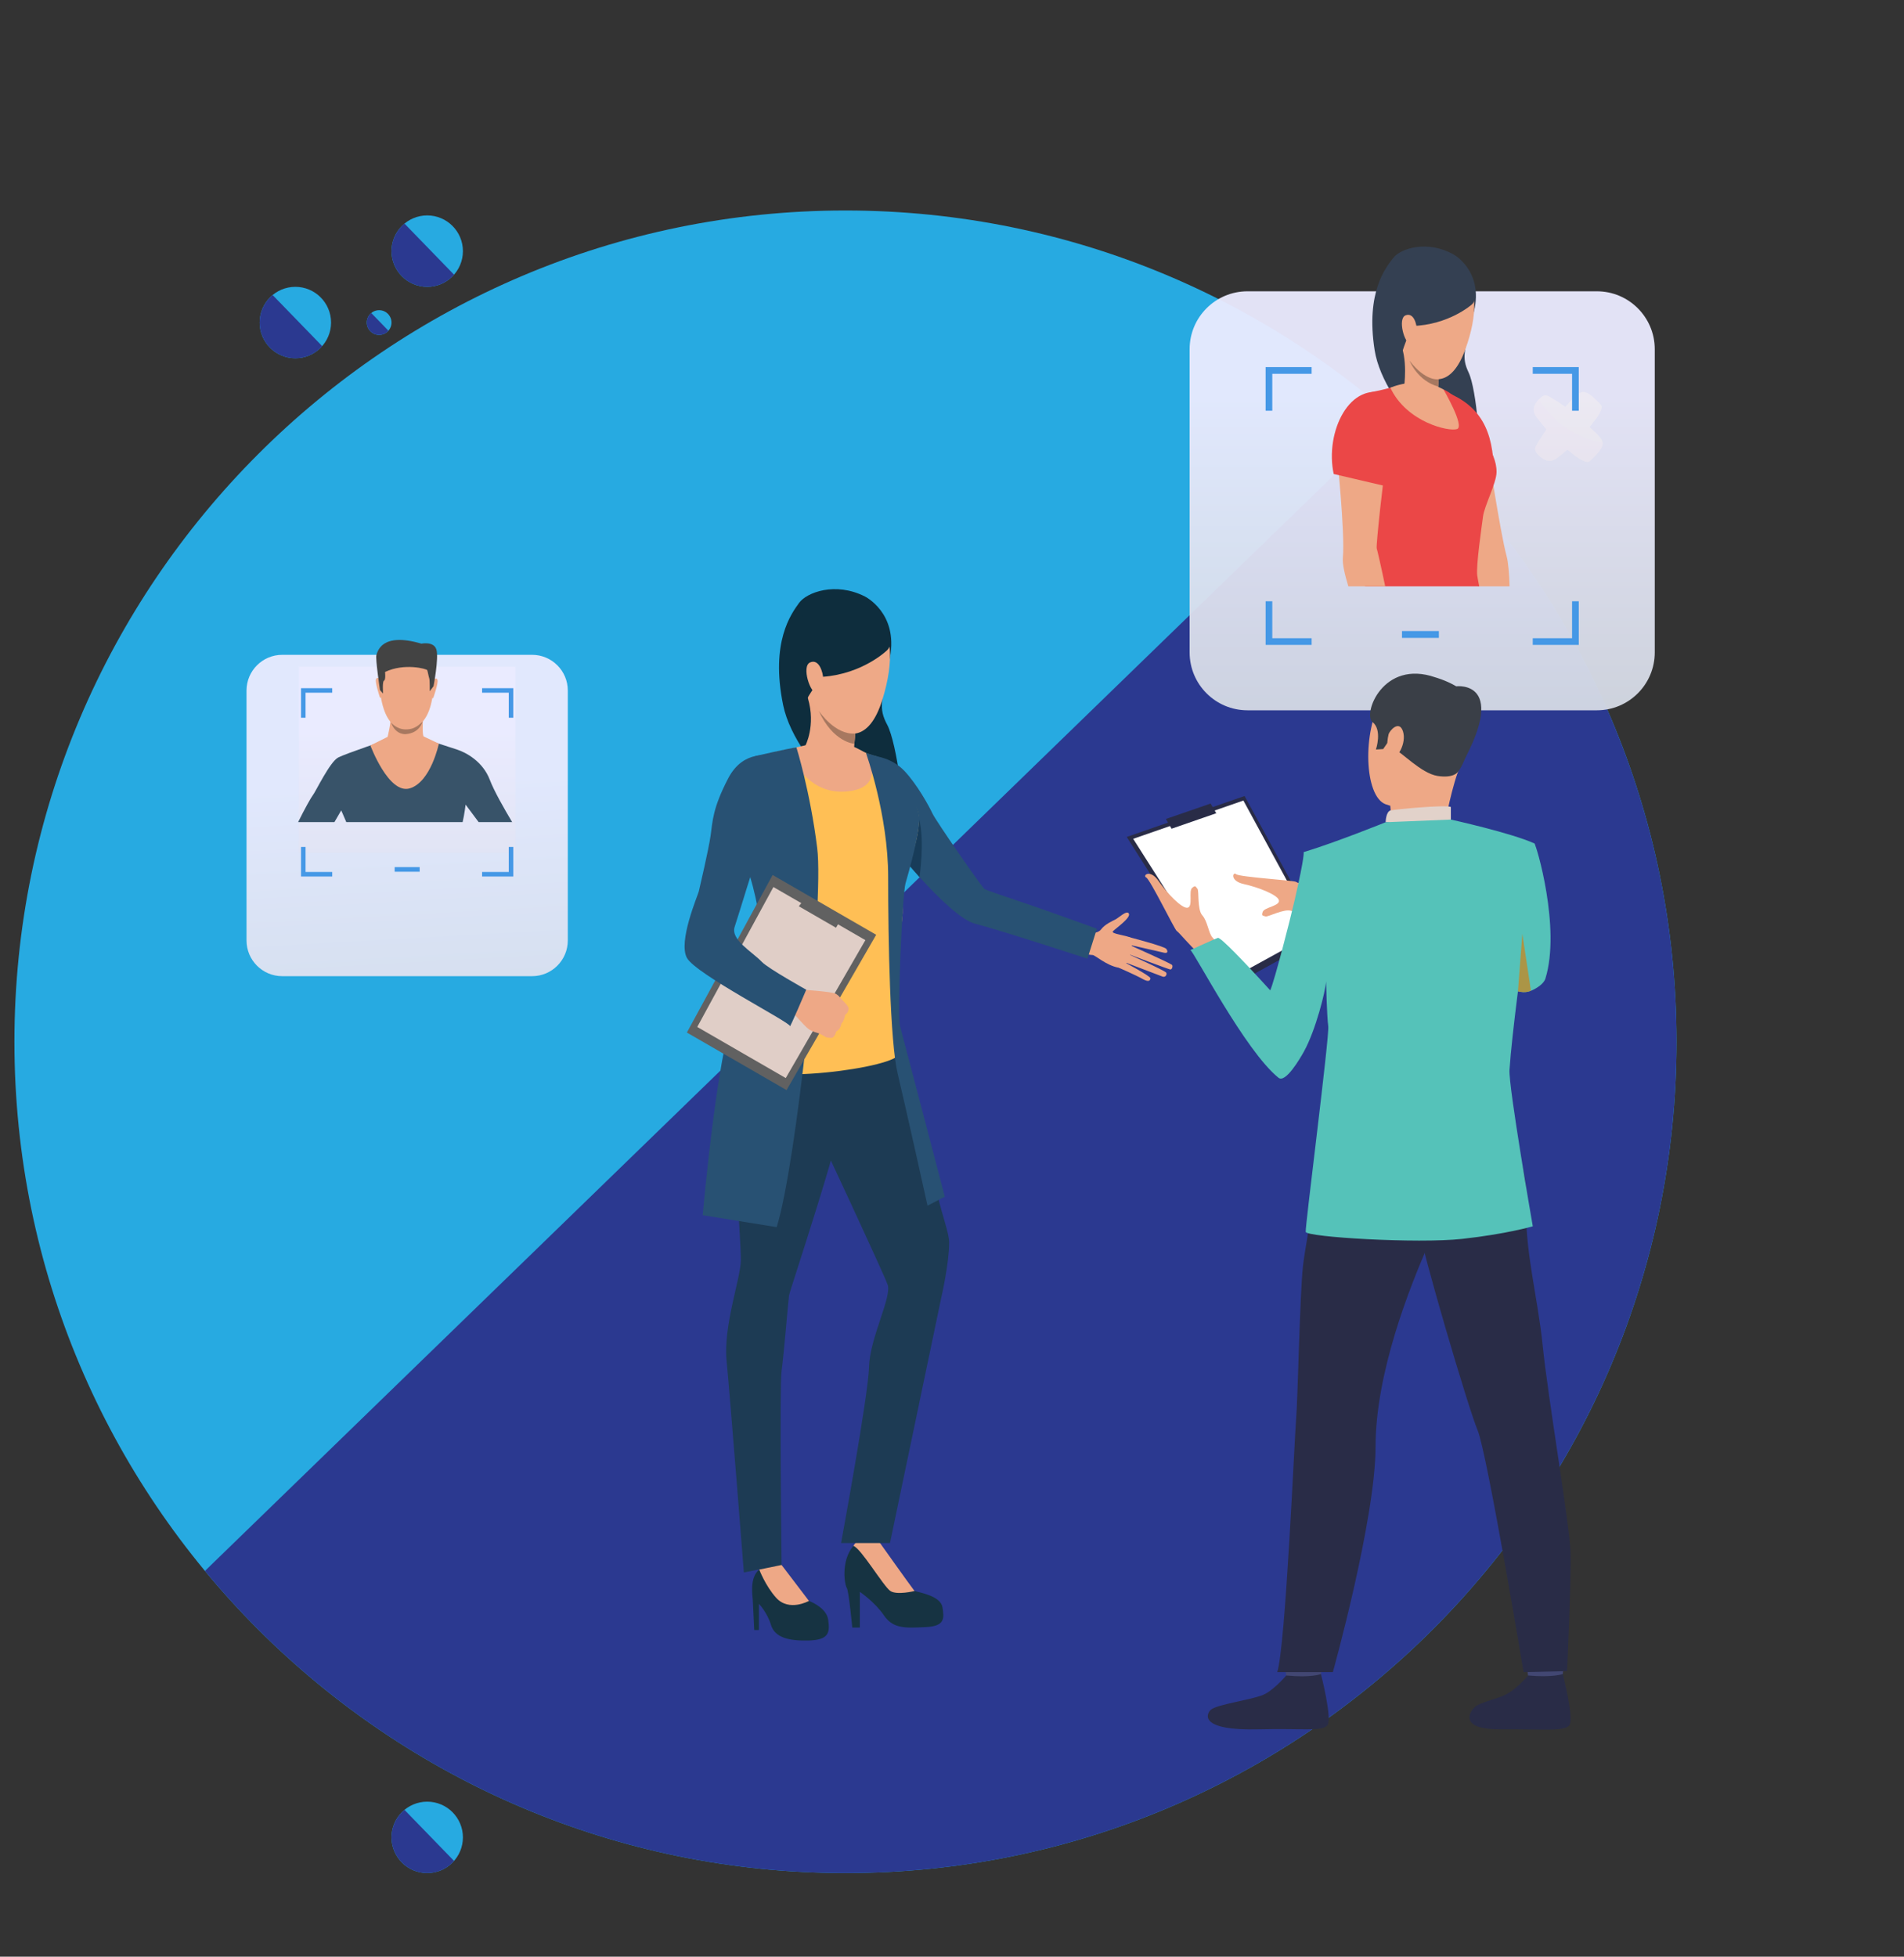 <?xml version="1.0" encoding="utf-8"?>
<!-- Generator: Adobe Illustrator 16.0.0, SVG Export Plug-In . SVG Version: 6.00 Build 0)  -->
<!DOCTYPE svg PUBLIC "-//W3C//DTD SVG 1.1//EN" "http://www.w3.org/Graphics/SVG/1.1/DTD/svg11.dtd">
<svg version="1.1" id="Layer_1" xmlns:x="http://ns.adobe.com/Extensibility/1.0/" xmlns:i="http://ns.adobe.com/AdobeIllustrator/10.0/" xmlns:graph="http://ns.adobe.com/Graphs/1.0/"
	 xmlns="http://www.w3.org/2000/svg" xmlns:xlink="http://www.w3.org/1999/xlink" xmlns:a="http://ns.adobe.com/AdobeSVGViewerExtensions/3.0/"
	 x="0px" y="0px" width="518px" height="532.219px" viewBox="0 0 518 532.219" enable-background="new 0 0 518 532.219"
	 xml:space="preserve">
<rect x="0" y="0" width="518" height="532.219" fill="#333333" stroke="none"/>
<g>
	<path id="SVGID_13_" fill="#27AAE1" d="M230.001,57.252C105.3,57.252,3.923,158.697,3.923,283.363
		c0,124.667,101.377,226.108,226.078,226.108c124.7,0,226.11-101.441,226.11-226.108C456.112,158.697,354.702,57.252,230.001,57.252
		z"/>
</g>
<g id="Layer_1_1_" display="none">
	
		<line display="inline" fill="none" stroke="#414042" stroke-width="0.5" stroke-miterlimit="10" x1="12.554" y1="293.077" x2="184.913" y2="293.077"/>
	<g display="inline">
		<g>
			<path id="SVGID_1_" fill="#27AAE1" d="M185.969,283.363c0,124.667,101.411,226.108,226.11,226.108
				c124.701,0,226.078-101.441,226.078-226.108c0-124.667-101.377-226.11-226.078-226.11
				C287.38,57.252,185.969,158.697,185.969,283.363z"/>
		</g>
		<g>
			<g>
				<g>
					<defs>
						<path id="SVGID_2_" d="M185.969,283.363c0,124.667,101.411,226.108,226.11,226.108c124.701,0,226.078-101.441,226.078-226.108
							c0-124.667-101.377-226.11-226.078-226.11C287.38,57.252,185.969,158.697,185.969,283.363z"/>
					</defs>
					<clipPath id="SVGID_4_">
						<use xlink:href="#SVGID_2_"  overflow="visible"/>
					</clipPath>
					<polygon clip-path="url(#SVGID_4_)" fill="#2B3990" points="146.004,532.219 146.004,0 694.455,532.219 					"/>
				</g>
			</g>
		</g>
	</g>
	<g display="inline">
		<g>
			<path id="SVGID_3_" fill="#27AAE1" d="M13.636,302.79c5.355,0,9.715-4.356,9.715-9.714c0-5.358-4.359-9.713-9.715-9.713
				c-5.356,0-9.713,4.354-9.713,9.713C3.923,298.432,8.281,302.79,13.636,302.79z"/>
		</g>
		<g>
			<g>
				<g>
					<defs>
						<path id="SVGID_6_" d="M13.636,302.79c5.355,0,9.715-4.356,9.715-9.714c0-5.358-4.359-9.713-9.715-9.713
							c-5.356,0-9.713,4.354-9.713,9.713C3.923,298.432,8.281,302.79,13.636,302.79z"/>
					</defs>
					<clipPath id="SVGID_8_">
						<use xlink:href="#SVGID_6_"  overflow="visible"/>
					</clipPath>
					<polygon clip-path="url(#SVGID_8_)" fill="#2B3990" points="24.328,304.506 1.462,304.506 24.328,280.943 					"/>
				</g>
			</g>
		</g>
	</g>
	<g display="inline">
		<g>
			<path id="SVGID_5_" fill="#27AAE1" d="M561.727,97.446c5.355,0,9.718-4.357,9.718-9.714s-4.359-9.713-9.718-9.713
				c-5.354,0-9.713,4.355-9.713,9.713C552.014,93.089,556.372,97.446,561.727,97.446z"/>
		</g>
		<g>
			<g>
				<g>
					<defs>
						<path id="SVGID_10_" d="M561.727,97.446c5.355,0,9.718-4.357,9.718-9.714s-4.359-9.713-9.718-9.713
							c-5.354,0-9.713,4.355-9.713,9.713C552.014,93.089,556.372,97.446,561.727,97.446z"/>
					</defs>
					<clipPath id="SVGID_12_">
						<use xlink:href="#SVGID_10_"  overflow="visible"/>
					</clipPath>
					<polygon clip-path="url(#SVGID_12_)" fill="#2B3990" points="572.419,99.163 549.553,99.163 572.419,75.601 					"/>
				</g>
			</g>
		</g>
	</g>
	<g display="inline">
		<g>
			<path id="SVGID_7_" fill="#27AAE1" d="M525.854,78.02c5.354,0,9.717-4.357,9.717-9.714s-4.359-9.713-9.717-9.713
				c-5.354,0-9.714,4.355-9.714,9.713C516.14,73.662,520.498,78.02,525.854,78.02z"/>
		</g>
		<g>
			<g>
				<g>
					<defs>
						<path id="SVGID_14_" d="M525.854,78.02c5.354,0,9.717-4.357,9.717-9.714s-4.359-9.713-9.717-9.713
							c-5.354,0-9.714,4.355-9.714,9.713C516.14,73.662,520.498,78.02,525.854,78.02z"/>
					</defs>
					<clipPath id="SVGID_16_">
						<use xlink:href="#SVGID_14_"  overflow="visible"/>
					</clipPath>
					<polygon clip-path="url(#SVGID_16_)" fill="#2B3990" points="536.545,79.736 513.679,79.736 536.545,56.174 					"/>
				</g>
			</g>
		</g>
	</g>
	<g display="inline">
		<g>
			<path id="SVGID_9_" fill="#27AAE1" d="M538.934,91.099c1.855,0,3.366-1.51,3.366-3.366s-1.511-3.366-3.366-3.366
				c-1.854,0-3.363,1.509-3.363,3.366C535.568,89.589,537.078,91.099,538.934,91.099z"/>
		</g>
		<g>
			<g>
				<g>
					<defs>
						<path id="SVGID_18_" d="M538.934,91.099c1.855,0,3.366-1.51,3.366-3.366s-1.511-3.366-3.366-3.366
							c-1.854,0-3.363,1.509-3.363,3.366C535.568,89.589,537.078,91.099,538.934,91.099z"/>
					</defs>
					<clipPath id="SVGID_20_">
						<use xlink:href="#SVGID_18_"  overflow="visible"/>
					</clipPath>
					<polygon clip-path="url(#SVGID_20_)" fill="#2B3990" points="542.639,91.694 534.715,91.694 542.639,83.529 					"/>
				</g>
			</g>
		</g>
	</g>
	<g display="inline">
		<g>
			<path id="SVGID_11_" fill="#27AAE1" d="M525.854,509.474c5.355,0,9.718-4.354,9.718-9.714c0-5.354-4.359-9.713-9.718-9.713
				c-5.354,0-9.713,4.355-9.713,9.713C516.141,505.118,520.499,509.474,525.854,509.474z"/>
		</g>
		<g>
			<g>
				<g>
					<defs>
						<path id="SVGID_22_" d="M525.854,509.474c5.355,0,9.718-4.354,9.718-9.714c0-5.354-4.359-9.713-9.718-9.713
							c-5.354,0-9.713,4.355-9.713,9.713C516.141,505.118,520.499,509.474,525.854,509.474z"/>
					</defs>
					<clipPath id="SVGID_24_">
						<use xlink:href="#SVGID_22_"  overflow="visible"/>
					</clipPath>
					<polygon clip-path="url(#SVGID_24_)" fill="#2B3990" points="536.546,511.191 513.68,511.191 536.546,487.628 					"/>
				</g>
			</g>
		</g>
	</g>
</g>
<g>
	<g>
		<path id="SVGID_15_" fill="#27AAE1" d="M90.067,87.732c0-5.357-4.357-9.713-9.713-9.713s-9.715,4.355-9.715,9.713
			c0,5.356,4.359,9.714,9.715,9.714S90.067,93.089,90.067,87.732z"/>
	</g>
	<g>
		<g>
			<g>
				<defs>
					<path id="SVGID_26_" d="M90.067,87.732c0-5.357-4.357-9.713-9.713-9.713s-9.715,4.355-9.715,9.713
						c0,5.356,4.359,9.714,9.715,9.714S90.067,93.089,90.067,87.732z"/>
				</defs>
				<clipPath id="SVGID_28_">
					<use xlink:href="#SVGID_26_"  overflow="visible"/>
				</clipPath>
				<polygon clip-path="url(#SVGID_28_)" fill="#2B3990" points="69.662,99.163 92.528,99.163 69.662,75.601 				"/>
			</g>
		</g>
	</g>
</g>
<g>
	<g>
		<path id="SVGID_17_" fill="#27AAE1" d="M125.941,68.306c0-5.357-4.357-9.713-9.713-9.713s-9.715,4.355-9.715,9.713
			c0,5.356,4.359,9.714,9.715,9.714S125.941,73.662,125.941,68.306z"/>
	</g>
	<g>
		<g>
			<g>
				<defs>
					<path id="SVGID_30_" d="M125.941,68.306c0-5.357-4.357-9.713-9.713-9.713s-9.715,4.355-9.715,9.713
						c0,5.356,4.359,9.714,9.715,9.714S125.941,73.662,125.941,68.306z"/>
				</defs>
				<clipPath id="SVGID_32_">
					<use xlink:href="#SVGID_30_"  overflow="visible"/>
				</clipPath>
				<polygon clip-path="url(#SVGID_32_)" fill="#2B3990" points="105.536,79.736 128.402,79.736 105.536,56.174 				"/>
			</g>
		</g>
	</g>
</g>
<g>
	<g>
		<path id="SVGID_19_" fill="#27AAE1" d="M106.513,87.733c0-1.856-1.51-3.366-3.366-3.366c-1.855,0-3.366,1.509-3.366,3.366
			c0,1.856,1.511,3.366,3.366,3.366C105.003,91.099,106.513,89.589,106.513,87.733z"/>
	</g>
	<g>
		<g>
			<g>
				<defs>
					<path id="SVGID_34_" d="M106.513,87.733c0-1.856-1.51-3.366-3.366-3.366c-1.855,0-3.366,1.509-3.366,3.366
						c0,1.856,1.511,3.366,3.366,3.366C105.003,91.099,106.513,89.589,106.513,87.733z"/>
				</defs>
				<clipPath id="SVGID_35_">
					<use xlink:href="#SVGID_34_"  overflow="visible"/>
				</clipPath>
				<polygon clip-path="url(#SVGID_35_)" fill="#2B3990" points="99.442,91.694 107.366,91.694 99.442,83.529 				"/>
			</g>
		</g>
	</g>
</g>
<g>
	<g>
		<path id="SVGID_21_" fill="#27AAE1" d="M125.94,499.76c0-5.354-4.357-9.713-9.713-9.713s-9.715,4.355-9.715,9.713
			c0,5.356,4.359,9.714,9.715,9.714S125.94,505.117,125.94,499.76z"/>
	</g>
	<g>
		<g>
			<g>
				<defs>
					<path id="SVGID_36_" d="M125.94,499.76c0-5.354-4.357-9.713-9.713-9.713s-9.715,4.355-9.715,9.713
						c0,5.356,4.359,9.714,9.715,9.714S125.94,505.117,125.94,499.76z"/>
				</defs>
				<clipPath id="SVGID_37_">
					<use xlink:href="#SVGID_36_"  overflow="visible"/>
				</clipPath>
				<polygon clip-path="url(#SVGID_37_)" fill="#2B3990" points="105.535,511.191 128.401,511.191 105.535,487.628 				"/>
			</g>
		</g>
	</g>
</g>
<g id="Layer_3" display="none">
	
		<line display="inline" fill="none" stroke="#414042" stroke-width="0.5" stroke-miterlimit="10" x1="12.554" y1="293.077" x2="184.913" y2="293.077"/>
	<g display="inline">
		<g>
			<path id="SVGID_23_" fill="#27AAE1" d="M185.969,283.363c0,124.667,101.41,226.108,226.11,226.108
				c124.701,0,226.078-101.441,226.078-226.108c0-124.667-101.377-226.11-226.078-226.11
				C287.379,57.252,185.969,158.697,185.969,283.363z"/>
		</g>
		<g>
			<g>
				<g>
					<defs>
						<path id="SVGID_38_" d="M185.969,283.363c0,124.667,101.41,226.108,226.11,226.108c124.701,0,226.078-101.441,226.078-226.108
							c0-124.667-101.377-226.11-226.078-226.11C287.379,57.252,185.969,158.697,185.969,283.363z"/>
					</defs>
					<clipPath id="SVGID_39_">
						<use xlink:href="#SVGID_38_"  overflow="visible"/>
					</clipPath>
					<polygon clip-path="url(#SVGID_39_)" fill="#2B3990" points="146.004,532.219 146.004,0 694.455,532.219 					"/>
				</g>
			</g>
		</g>
	</g>
	<g display="inline">
		<g>
			<path id="SVGID_25_" fill="#27AAE1" d="M13.636,302.79c5.355,0,9.715-4.356,9.715-9.714c0-5.358-4.359-9.713-9.715-9.713
				c-5.356,0-9.713,4.354-9.713,9.713C3.923,298.432,8.281,302.79,13.636,302.79z"/>
		</g>
		<g>
			<g>
				<g>
					<defs>
						<path id="SVGID_40_" d="M13.636,302.79c5.355,0,9.715-4.356,9.715-9.714c0-5.358-4.359-9.713-9.715-9.713
							c-5.356,0-9.713,4.354-9.713,9.713C3.923,298.432,8.281,302.79,13.636,302.79z"/>
					</defs>
					<clipPath id="SVGID_41_">
						<use xlink:href="#SVGID_40_"  overflow="visible"/>
					</clipPath>
					<polygon clip-path="url(#SVGID_41_)" fill="#2B3990" points="24.329,304.506 1.462,304.506 24.329,280.943 					"/>
				</g>
			</g>
		</g>
	</g>
	<g display="inline">
		<g>
			<path id="SVGID_27_" fill="#27AAE1" d="M561.727,97.446c5.355,0,9.718-4.357,9.718-9.714s-4.359-9.713-9.718-9.713
				c-5.354,0-9.713,4.355-9.713,9.713C552.014,93.089,556.372,97.446,561.727,97.446z"/>
		</g>
		<g>
			<g>
				<g>
					<defs>
						<path id="SVGID_42_" d="M561.727,97.446c5.355,0,9.718-4.357,9.718-9.714s-4.359-9.713-9.718-9.713
							c-5.354,0-9.713,4.355-9.713,9.713C552.014,93.089,556.372,97.446,561.727,97.446z"/>
					</defs>
					<clipPath id="SVGID_43_">
						<use xlink:href="#SVGID_42_"  overflow="visible"/>
					</clipPath>
					<polygon clip-path="url(#SVGID_43_)" fill="#2B3990" points="572.419,99.163 549.553,99.163 572.419,75.601 					"/>
				</g>
			</g>
		</g>
	</g>
	<g display="inline">
		<g>
			<path id="SVGID_29_" fill="#27AAE1" d="M525.854,78.02c5.354,0,9.717-4.357,9.717-9.714s-4.359-9.713-9.717-9.713
				c-5.354,0-9.714,4.355-9.714,9.713C516.14,73.662,520.498,78.02,525.854,78.02z"/>
		</g>
		<g>
			<g>
				<g>
					<defs>
						<path id="SVGID_44_" d="M525.854,78.02c5.354,0,9.717-4.357,9.717-9.714s-4.359-9.713-9.717-9.713
							c-5.354,0-9.714,4.355-9.714,9.713C516.14,73.662,520.498,78.02,525.854,78.02z"/>
					</defs>
					<clipPath id="SVGID_45_">
						<use xlink:href="#SVGID_44_"  overflow="visible"/>
					</clipPath>
					<polygon clip-path="url(#SVGID_45_)" fill="#2B3990" points="536.545,79.736 513.679,79.736 536.545,56.174 					"/>
				</g>
			</g>
		</g>
	</g>
	<g display="inline">
		<g>
			<path id="SVGID_31_" fill="#27AAE1" d="M538.934,91.099c1.855,0,3.366-1.51,3.366-3.366s-1.511-3.366-3.366-3.366
				c-1.854,0-3.363,1.509-3.363,3.366C535.568,89.589,537.078,91.099,538.934,91.099z"/>
		</g>
		<g>
			<g>
				<g>
					<defs>
						<path id="SVGID_46_" d="M538.934,91.099c1.855,0,3.366-1.51,3.366-3.366s-1.511-3.366-3.366-3.366
							c-1.854,0-3.363,1.509-3.363,3.366C535.568,89.589,537.078,91.099,538.934,91.099z"/>
					</defs>
					<clipPath id="SVGID_47_">
						<use xlink:href="#SVGID_46_"  overflow="visible"/>
					</clipPath>
					<polygon clip-path="url(#SVGID_47_)" fill="#2B3990" points="542.639,91.694 534.715,91.694 542.639,83.529 					"/>
				</g>
			</g>
		</g>
	</g>
	<g display="inline">
		<g>
			<path id="SVGID_33_" fill="#27AAE1" d="M525.854,509.474c5.355,0,9.718-4.354,9.718-9.714c0-5.354-4.359-9.713-9.718-9.713
				c-5.354,0-9.713,4.355-9.713,9.713C516.141,505.118,520.499,509.474,525.854,509.474z"/>
		</g>
		<g>
			<g>
				<g>
					<defs>
						<path id="SVGID_48_" d="M525.854,509.474c5.355,0,9.718-4.354,9.718-9.714c0-5.354-4.359-9.713-9.718-9.713
							c-5.354,0-9.713,4.355-9.713,9.713C516.141,505.118,520.499,509.474,525.854,509.474z"/>
					</defs>
					<clipPath id="SVGID_49_">
						<use xlink:href="#SVGID_48_"  overflow="visible"/>
					</clipPath>
					<polygon clip-path="url(#SVGID_49_)" fill="#2B3990" points="536.546,511.191 513.68,511.191 536.546,487.628 					"/>
				</g>
			</g>
		</g>
	</g>
	<path display="inline" fill="#FFFFFF" d="M92.384,216.085c-0.611-0.716-0.171-1.648,0.726-1.75c1.44-0.165,2.901,0.656,4.336,0.902
		c0.484,0.083,0.972,0.139,1.461,0.176c0.27-0.849,0.535-1.696,0.768-2.545c0.341-1.242,2.111-0.704,1.899,0.523
		c-0.116,0.669-0.213,1.347-0.306,2.026c0.574-0.036,1.146-0.091,1.714-0.18c1.511-0.237,2.189,2.045,0.644,2.334
		c-0.896,0.168-1.793,0.277-2.69,0.338c-0.208,1.491-0.456,2.973-0.866,4.399c-0.529,1.841-3.101,1.039-2.809-0.774
		c0.196-1.227,0.515-2.439,0.873-3.645c-0.229-0.019-0.459-0.024-0.69-0.053C95.753,217.633,93.542,217.443,92.384,216.085z"/>
	<path display="inline" fill="#293A8E" d="M204.39,119.4c0-14.076,11.411-25.487,25.487-25.487"/>
	<path display="inline" fill="#293A8E" d="M185.969,119.278c0-24.182,19.604-43.786,43.786-43.786"/>
	<path display="inline" fill="#27AAE1" d="M231.369,114.215c0,5.944-4.819,10.763-10.763,10.763"/>
	<path display="inline" fill="#27AAE1" d="M239.147,114.267c0,10.212-8.278,18.491-18.491,18.491"/>
	<g display="inline">
		<g>
			<path fill="#74C3B4" d="M175.767,265.477c-0.29-0.12-0.642-0.203-1.058-0.313c-4.364-1.159-8.853-1.743-13.273-2.639
				c-1.974-0.4-3.173,5.493-1.194,5.894c0,0,7.063,1.433,7.07,1.435c1.67,0.338,3.339,0.676,5.008,1.018
				c0.908,0.186,2.262,0.783,3.148,0.293c1.184-0.656,1.507-3.119,1.295-4.311C176.614,266.028,176.291,265.694,175.767,265.477z"/>
			<path fill="#74C3B4" d="M173.583,274.835c0,0-1.502-0.304-1.503-0.306c-4.282-0.869-8.565-1.737-12.847-2.604
				c-1.975-0.399-3.173,5.493-1.195,5.896c0,0,7.058,1.433,7.071,1.435c1.733,0.353,3.632,0.729,5.426,1.101
				c1.226,0.25,2.475,0.703,3.295-0.543C174.467,278.843,175.417,275.191,173.583,274.835z"/>
			<path fill="#36A289" d="M176.766,268.495c-3.966,0.336-7.991-0.481-11.876-1.458c-1.215-0.307-2.489-0.663-3.363-1.561
				c-0.742-0.764-1.037-2.047-0.539-2.931c-1.693,0.474-2.568,5.505-0.746,5.874c0,0,7.063,1.433,7.07,1.435
				c1.67,0.338,3.339,0.676,5.008,1.018c0.908,0.184,2.262,0.783,3.148,0.293C176.225,270.742,176.627,269.586,176.766,268.495z"/>
		</g>
		<g>
			<path fill="#FFC818" d="M149.103,280.656c-0.088-1.523-2.506-3.314-3.506-4.301c-0.014-0.018-0.029-0.028-0.043-0.043
				c0.473-0.569,0.938-1.146,1.386-1.735c0.718-0.946,1.413-1.937,1.798-3.06c0.091-0.27,0.164-0.556,0.1-0.828
				c-0.068-0.295-0.285-0.528-0.499-0.744c-0.997-1.004-3.024-3.272-4.608-3.182c-1.523,0.09-3.314,2.508-4.301,3.506
				c-0.166,0.168-0.324,0.34-0.486,0.508c-1.309-0.928-2.658-1.799-4.046-2.604c-0.497-0.288-1.052-0.577-1.618-0.476
				c-0.441,0.08-0.805,0.388-1.132,0.697c-1.013,0.953-1.978,2.223-1.759,3.597c0.119,0.747,0.577,1.392,1.034,1.995
				c0.769,1.015,1.579,1.998,2.421,2.951c-0.924,1.306-1.793,2.648-2.596,4.035c-0.288,0.494-0.579,1.051-0.477,1.615
				c0.08,0.441,0.389,0.807,0.697,1.135c0.953,1.014,2.223,1.979,3.596,1.76c0.748-0.121,1.393-0.578,1.996-1.035
				c0.843-0.639,1.661-1.307,2.462-1.994c0.581,0.482,1.169,0.958,1.771,1.414c0.945,0.719,1.936,1.414,3.06,1.799
				c0.267,0.09,0.553,0.164,0.826,0.1c0.294-0.065,0.528-0.285,0.743-0.498C146.926,284.268,149.195,282.241,149.103,280.656z"/>
			<path fill="#FAA421" d="M131.813,268.725c-0.878,0.907-1.62,2.045-1.425,3.269c0.119,0.747,0.577,1.392,1.034,1.993
				c0.769,1.017,1.579,1.998,2.421,2.951c-0.924,1.308-1.793,2.65-2.596,4.035c-0.288,0.496-0.579,1.051-0.477,1.617
				c0.08,0.442,0.389,0.805,0.697,1.133c0.953,1.014,2.223,1.979,3.596,1.76c0.748-0.121,1.393-0.578,1.996-1.033
				c0.843-0.641,1.661-1.309,2.462-1.994c0.581,0.48,1.169,0.958,1.771,1.414c0.945,0.719,1.936,1.414,3.06,1.799
				c0.267,0.09,0.553,0.164,0.826,0.102c0.294-0.067,0.528-0.285,0.743-0.498c1.005-0.998,3.273-3.024,3.182-4.609
				c-0.002-0.061-0.016-0.123-0.025-0.184C142.007,279.284,135.435,274.913,131.813,268.725z"/>
		</g>
		<g>
			<path fill="#74C3B4" d="M156.847,244.728c-0.29-0.12-0.642-0.203-1.058-0.313c-4.364-1.159-8.853-1.743-13.273-2.639
				c-1.974-0.4-3.173,5.493-1.194,5.894c0,0,7.063,1.432,7.07,1.434c1.67,0.339,3.339,0.677,5.008,1.016
				c0.908,0.184,2.262,0.785,3.148,0.293c1.184-0.656,1.507-3.119,1.295-4.309C157.693,245.279,157.37,244.945,156.847,244.728z"/>
			<path fill="#36A289" d="M157.846,247.746c-3.966,0.336-7.991-0.481-11.876-1.458c-1.215-0.306-2.489-0.663-3.363-1.561
				c-0.742-0.764-1.037-2.047-0.539-2.931c-1.693,0.474-2.568,5.505-0.746,5.874c0,0,7.063,1.432,7.07,1.434
				c1.67,0.339,3.339,0.677,5.008,1.016c0.908,0.184,2.262,0.785,3.148,0.293C157.305,249.993,157.707,248.837,157.846,247.746z"/>
		</g>
	</g>
</g>
<g>
	<g>
		<g>
			<defs>
				<path id="SVGID_50_" d="M230.001,57.252C105.3,57.252,3.923,158.697,3.923,283.363c0,124.667,101.377,226.108,226.078,226.108
					c124.7,0,226.11-101.441,226.11-226.108C456.112,158.697,354.702,57.252,230.001,57.252z"/>
			</defs>
			<clipPath id="SVGID_51_">
				<use xlink:href="#SVGID_50_"  overflow="visible"/>
			</clipPath>
			<polygon clip-path="url(#SVGID_51_)" fill="#2B3990" points="496.077,532.219 496.077,0 -52.374,532.219 			"/>
		</g>
	</g>
</g>
<g>
	<path fill="#FFC717" d="M436.012,120.502c-0.088-1.523-2.506-3.314-3.506-4.301c-0.014-0.015-0.029-0.028-0.043-0.042
		c0.473-0.57,0.938-1.146,1.387-1.736c0.718-0.946,1.412-1.936,1.797-3.06c0.093-0.267,0.164-0.553,0.101-0.827
		c-0.068-0.295-0.285-0.529-0.498-0.744c-0.998-1.004-3.025-3.273-4.609-3.182c-1.522,0.089-3.313,2.507-4.301,3.506
		c-0.166,0.167-0.324,0.339-0.486,0.508c-1.309-0.928-2.657-1.799-4.045-2.605c-0.498-0.288-1.053-0.578-1.618-0.476
		c-0.441,0.08-0.806,0.388-1.132,0.697c-1.014,0.954-1.979,2.223-1.76,3.597c0.119,0.748,0.578,1.392,1.035,1.996
		c0.768,1.014,1.578,1.997,2.42,2.951c-0.924,1.305-1.793,2.65-2.596,4.034c-0.287,0.497-0.578,1.052-0.478,1.618
		c0.08,0.442,0.39,0.805,0.697,1.132c0.953,1.013,2.223,1.978,3.596,1.759c0.748-0.12,1.394-0.577,1.996-1.034
		c0.844-0.638,1.662-1.306,2.463-1.995c0.58,0.483,1.168,0.958,1.771,1.414c0.945,0.719,1.936,1.414,3.061,1.799
		c0.267,0.09,0.554,0.164,0.826,0.1c0.293-0.069,0.527-0.286,0.742-0.499C433.836,124.113,436.104,122.086,436.012,120.502z"/>
	<path fill="#F9A421" d="M418.723,108.57c-0.879,0.908-1.621,2.046-1.426,3.267c0.119,0.748,0.578,1.392,1.035,1.996
		c0.768,1.014,1.578,1.997,2.42,2.951c-0.924,1.305-1.793,2.65-2.596,4.034c-0.287,0.497-0.578,1.052-0.478,1.618
		c0.08,0.442,0.39,0.805,0.697,1.132c0.953,1.013,2.223,1.978,3.596,1.759c0.748-0.12,1.394-0.577,1.996-1.034
		c0.845-0.638,1.662-1.306,2.463-1.995c0.58,0.483,1.168,0.958,1.771,1.414c0.945,0.719,1.936,1.414,3.061,1.799
		c0.267,0.09,0.554,0.164,0.826,0.1c0.293-0.069,0.527-0.286,0.742-0.499c1.006-0.998,3.273-3.025,3.182-4.609
		c-0.002-0.061-0.016-0.123-0.024-0.184C428.916,119.13,422.344,114.759,418.723,108.57z"/>
</g>
<g>
	<linearGradient id="SVGID_52_" gradientUnits="userSpaceOnUse" x1="117.014" y1="334.965" x2="110.188" y2="211.25">
		<stop  offset="0" style="stop-color:#D1D7E0"/>
		<stop  offset="1" style="stop-color:#EBEBFF"/>
		<a:midPointStop  offset="0" style="stop-color:#D1D7E0"/>
		<a:midPointStop  offset="0.5" style="stop-color:#D1D7E0"/>
		<a:midPointStop  offset="1" style="stop-color:#EBEBFF"/>
	</linearGradient>
	<path opacity="0.95" fill="url(#SVGID_52_)" d="M144.753,265.517H76.79c-5.37,0-9.723-4.353-9.723-9.723v-67.963
		c0-5.37,4.353-9.723,9.723-9.723h67.964c5.369,0,9.722,4.353,9.722,9.723v67.963C154.475,261.164,150.123,265.517,144.753,265.517z
		"/>
	<linearGradient id="SVGID_53_" gradientUnits="userSpaceOnUse" x1="110.771" y1="290.805" x2="110.771" y2="197.673">
		<stop  offset="0" style="stop-color:#D1D7E0"/>
		<stop  offset="1" style="stop-color:#EBEBFF"/>
		<a:midPointStop  offset="0" style="stop-color:#D1D7E0"/>
		<a:midPointStop  offset="0.5" style="stop-color:#D1D7E0"/>
		<a:midPointStop  offset="1" style="stop-color:#EBEBFF"/>
	</linearGradient>
	<rect x="81.313" y="181.376" opacity="0.95" fill="url(#SVGID_53_)" width="58.916" height="50.55"/>
	<g>
		<path fill="#385369" d="M133.275,212.15c-1.94-5.133-6.602-7.49-8.803-8.225c-0.783-0.26-2.183-0.716-3.658-1.194
			c-2.657-0.858-5.561-1.793-5.561-1.793h-9.17c0,0-3.175,1.064-6.55,2.247c0,0.002-0.002,0.002-0.002,0.002
			c-3.109,1.09-6.383,2.279-7.487,2.834c-2.305,1.151-6.183,9.378-6.966,10.32c-0.405,0.486-2.204,3.69-3.973,7.271h9.877
			c1.044-1.793,1.848-3.184,1.848-3.184s0.625,1.371,1.383,3.184h31.647c0.5-2.106,0.813-4.757,0.813-4.757s1.694,2.305,3.545,4.757
			h9.12C137.122,219.891,134.369,215.047,133.275,212.15z"/>
		<g>
			<path fill="#EEA886" d="M111.761,175.741c0,0,7.17,1.129,6.078,12.347c-1.092,11.218-7.42,10.299-7.843,10.287
				c-0.423-0.011-6.353,0.205-6.814-13.492C103.182,184.883,102.98,174.755,111.761,175.741z"/>
		</g>
		<g>
			<path fill="#EEA886" d="M117.951,184.919c0,0,0.785-0.839,1.073,0.01c0.287,0.849-1.071,4.635-1.12,4.813
				c0,0-0.144,0.329-0.332,0.147S117.951,184.919,117.951,184.919z"/>
		</g>
		<g>
			<path fill="#EEA886" d="M103.375,184.777c0,0-0.77-0.854-1.073-0.01c-0.304,0.843,0.969,4.655,1.025,4.833
				c0,0,0.138,0.332,0.33,0.154C103.849,189.577,103.375,184.777,103.375,184.777z"/>
		</g>
		<g>
			<path fill="#434343" d="M117.947,186.64l-1.026,1.373c0,0,0.029-3.009-0.136-3.48c-0.164-0.471-0.416-1.913-0.554-2.252
				c-0.139-0.34-6.158-2.027-11.474,0.493c0,0,0.233,2.164-0.276,2.355c-0.51,0.193-0.26,3.524-0.26,3.524l-0.844-0.953
				c0,0-1.292-8.631-0.974-9.53c0.319-0.899,1.336-6.308,12.244-3.097c0,0,3.4-0.72,4.083,1.627
				C119.414,179.046,117.947,186.64,117.947,186.64z"/>
		</g>
		<path fill="#EEA886" d="M116.143,200.735c-0.003-0.01-0.92-0.451-0.92-0.451c-0.446-1-0.114-5.213-0.114-5.213
			s-9.133-2.324-8.872-0.547c0.262,1.777-0.787,5.906-0.787,5.906l-4.684,2.326c0,0,4.991,13.402,10.728,11.673
			c5.737-1.729,7.902-12.157,7.902-12.157L116.143,200.735z"/>
		<path fill="#A77860" d="M106.369,196.498c0,0,1.471,1.9,4.025,1.9c1.679,0,2.885-0.472,4.559-2.103c0,0-0.727,3.099-4.548,3.387
			C110.405,199.682,107.632,200.034,106.369,196.498z"/>
	</g>
	<g>
		<rect x="107.37" y="235.85" fill="#4598E6" width="6.803" height="1.26"/>
	</g>
	<g>
		<path fill="#4598E6" d="M131.159,187.188v1.232h7.255v6.809h1.231v-8.041H131.159z M81.896,195.229h1.233v-6.809h7.254v-1.232
			h-8.487V195.229z M138.414,230.359v6.812h-7.255v1.231h8.486v-8.043H138.414z M83.129,230.359h-1.233v8.043h8.487v-1.231h-7.254
			V230.359z"/>
	</g>
</g>
<g>
	<g>
		<g>
			<g>
				<g>
					<g>
						<path fill="#0E2D3D" d="M235.294,162.238c0,0,9.082,4.442,6.836,16.527c-2.245,12.085-3.238,13.713-0.727,18.435
							c2.511,4.722,5.475,24.865,3.215,28.683c-2.261,3.817-27.98-16.777-31.547-34.058c-3.566-17.279,2.261-24.965,4.32-27.828
							S227.276,158.17,235.294,162.238z"/>
					</g>
				</g>
			</g>
		</g>
	</g>
	<g>
		<path fill="#163342" d="M231.867,442.695h2.059v-9.707c0,0,4.037,2.691,6.57,6.412s6.016,3.403,11.319,3.166
			s5.066-2.375,4.592-5.383c-0.476-3.009-5.857-3.958-7.6-4.434c-1.741-0.475-5.695-7.285-6.966-8.944
			c-1.734-2.263-2.652-4.433-2.652-4.433s-0.989-4.037-5.897,0c-4.907,4.037-3.482,11.794-2.929,12.507
			C230.918,432.592,231.867,442.695,231.867,442.695z"/>
	</g>
	<g>
		<path fill="#EEA886" d="M242.237,432.75c1.82,1.188,6.57,0,6.57,0c-1.346-1.741-9.618-13.377-9.618-13.377
			c-5.026-2.93-7.013,1.102-7.013,1.102C234.228,421.102,240.417,431.563,242.237,432.75z"/>
	</g>
	<g>
		<g>
			<g>
				<g>
					<path fill="#EEA886" d="M295.166,253.68c0,0,3.295,0.632,4.421-0.917c0.957-1.317,3.146-2.327,3.819-2.64
						c0.9-0.418,3.187-2.73,3.725-1.6c0.538,1.13-3.585,3.992-4.33,4.766c-0.744,0.773,4.043,1.115,4.869,1.866
						c0.826,0.752-0.189,8.65-3.448,8.035s-6.335-3.423-6.93-3.418c-0.594,0.006-2.389-0.354-2.389-0.354L295.166,253.68z"/>
				</g>
			</g>
		</g>
	</g>
	<g>
		<g>
			<g>
				<g>
					<path fill="#EEA886" d="M306.943,254.833c0,0,9.852,2.545,10.366,3.264c0.515,0.72,0.345,1.245-0.586,1.046
						c-0.932-0.2-9.59-2.185-9.59-2.185s11.154,4.973,11.704,5.469c0.322,0.292,0.055,1.329-0.454,1.268
						c-0.508-0.061-11.845-4.356-11.845-4.356s10.406,4.661,10.742,5.215c0.295,0.483-0.189,1.374-0.985,1.081
						c-0.795-0.292-10.698-4.072-10.698-4.072s7.36,3.868,7.37,4.504c0.005,0.389-0.185,1.296-2.053,0.238s-6.537-3.09-6.537-3.09
						L306.943,254.833z"/>
				</g>
			</g>
		</g>
	</g>
	<g>
		<path fill="#163342" d="M205.199,443.358h1.266v-7.125c0,0,2.253,2.317,3.282,5.722c1.029,3.403,4.713,4.413,10.334,4.255
			c5.62-0.158,5.699-2.377,5.224-5.701c-0.475-3.325-5.224-5.066-5.224-5.066c-2.138-1.9-7.441-9.776-7.441-9.776
			s-3.404-0.91-6.075,1.246s-1.841,7.026-1.762,8.292C204.882,436.472,205.199,443.358,205.199,443.358z"/>
	</g>
	<g>
		<path fill="#1D3B54" d="M209.077,273.64c0,0-6.697,8.708-8.514,19.038s1.073,45.002,0.994,50.107
			c-0.079,5.106-4.829,17.812-3.879,27.43c0.95,9.617,4.698,57.487,4.698,57.487l10.263-2.036c0,0-0.594-48.802,0-52.839
			s1.785-18.753,2.022-20.416c0.238-1.662,15.076-45.313,15.076-52.761C229.738,292.203,225.226,261.488,209.077,273.64z"/>
	</g>
	<g>
		<path fill="#1D3B54" d="M242.721,277.044c0,0,11.003,41.994,12.309,47.813c1.307,5.817,3.198,10.616,3.198,13.087
			c0,5.731-2.129,14.936-2.129,14.936l-13.973,66.825h-13.308c0,0,7.415-40.091,7.614-47.931c0.2-7.856,6.248-19.014,5.061-22.338
			c-1.188-3.325-19.117-41.678-19.117-41.678S208.801,264.853,242.721,277.044z"/>
	</g>
	<g>
		<path fill="#EEA886" d="M220.081,435.442l-7.441-9.776l-6.075,1.246c0,0,1.635,4.376,4.588,7.668
			C214.649,438.479,220.081,435.442,220.081,435.442z"/>
	</g>
	<g>
		<g>
			<path fill="#285173" d="M238.176,205.68c0,0,4.536,0.428,7.964,4.101c3.429,3.673,6.646,9.529,7.543,11.488
				c0.897,1.958,13.482,20.11,14.135,20.519c0.653,0.408,6.979,2.521,11.17,3.933c6.469,2.177,19.434,6.889,19.434,6.889
				l-2.574,8.152c0,0-24.381-7.978-30.486-9.481c-7.466-1.84-24.654-23.89-24.654-23.89S227.893,212.372,238.176,205.68z"/>
		</g>
	</g>
	<g>
		<g>
			<path fill="#FFBF55" d="M230.26,202.497c0,0,5.876,2.774,7.916,3.183s9.957,10.691,11.345,14.446
				c1.388,3.754,0,9.385-2.856,15.996c-2.856,6.61-0.163,8.814-1.47,15.425c-1.306,6.61-0.885,31.342-0.641,35.015
				c0.245,3.672-38.2,9.239-45.79,2.547c0,0,5.138-22.288,11.222-28.65c1.315-1.375,1.177-10.543,0.278-12.829
				c-0.897-2.285-11.018-19.342-11.018-19.342s-0.743-17.301,3.673-20.73c3.836-2.979,14.29-4.041,16.167-4.693
				C220.963,202.21,226.424,201.926,230.26,202.497z"/>
		</g>
	</g>
	<g>
		<g>
			<path fill="#EEA886" d="M233.065,195.716c0,0-0.176,1.618-0.378,3.805c-0.078,0.865-0.164,1.82-0.242,2.799
				c-0.233,2.931-0.421,6.077-0.308,7.687c0,0-6.108,6.12-13.051-7.141c0,0,2.92-5.469,0.721-12.914
				C217.609,182.502,233.065,195.716,233.065,195.716z"/>
		</g>
	</g>
	<g>
		<path fill="#183C59" d="M250.156,238.56c0,0,1.47-9.776-0.093-15.722c0,0,0,5.113-2.804,12.372L250.156,238.56z"/>
	</g>
	<g>
		<path fill="#EEA886" d="M214.395,203.805c0,0,4.2,12.406,15.732,11.493c11.532-0.912,5.467-10.475,5.467-10.475
			s-2.874-1.648-3.683-1.804c-0.809-0.156-12.75-0.308-12.75-0.308L214.395,203.805z"/>
	</g>
	<g>
		<path fill="#285173" d="M235.594,204.823c0,0,6.04,16.708,6.04,33.736s0.486,44.768,2.596,53.528
			c2.109,8.76,8.111,35.85,8.111,35.85l4.704-2.434c0,0-11.313-43.235-12.166-46.353c-0.854-3.118,0.648-36.054,1.46-38.812
			c0.811-2.758,4.261-15.033,3.725-18.439c-0.677-4.293-4.694-10.646-11.183-16.107L235.594,204.823z"/>
	</g>
	<g>
		<path fill="#285173" d="M216.673,203.282c0,0,3.755,12.021,5.657,27.417c1.902,15.395-5.84,86.856-11.031,103.078l-20.115-3.244
			c0,0,4.33-50.512,10.208-59.705c5.878-9.192,7.749-17.325,1.403-36.512c-6.345-19.187,2.781-28.688,2.781-28.688
			S214.91,203.481,216.673,203.282z"/>
	</g>
	<g>
		<polygon fill="#616161" points="238.375,254.259 213.985,296.503 186.872,280.85 210.202,237.994 		"/>
	</g>
	<g>
		<polygon fill="#E0CEC7" points="235.435,255.712 213.773,293.23 189.693,279.327 210.413,241.267 		"/>
	</g>
	<g>
		<polygon fill="#616161" points="227.443,252.342 228.964,249.708 219.229,244.088 217.328,246.502 		"/>
	</g>
	<g>
		<g>
			<g>
				<g>
					<g>
						<g>
							<path fill="#EEA886" d="M226.281,282.315c0,0-1.108,0.005-1.595-0.229c0,0-0.852-0.495-1.479-0.81
								c-0.199-0.1-0.375-0.182-0.494-0.222c-0.498-0.173-1.641-0.401-2.72-1.15c-1.077-0.747-4.896-5.169-4.896-5.169l1.804-2.743
								l1.323-2.809c0,0,8.019,0.518,9.104,1.099c0.105,0.058,0.208,0.117,0.3,0.182c0.87,0.581,1.274,1.379,1.697,1.735
								c0.154,0.133,1.6,1.547,1.549,2.149c-0.068,0.837-0.456,1.389-0.96,1.664c0,0-0.207,1.632-1.012,2.393
								c0,0-0.143,1.511-1.413,2.173C227.489,280.578,227.173,282.096,226.281,282.315z"/>
						</g>
					</g>
				</g>
			</g>
		</g>
	</g>
	<g>
		<g>
			<path fill="#285173" d="M209.754,205.68c0,0-7.406-2.122-11.65,6.04c-4.244,8.161-4.223,11.644-4.79,15.629
				c-0.536,3.763-2.953,14.037-3.198,15.098s-5.721,13.713-3.21,18.135c2.524,4.445,28.16,17.528,27.996,18.508
				c-0.163,0.979,4.44-9.892,4.44-9.892s-10.373-5.782-12.072-7.562c-2.759-2.893-8.581-6.008-7.385-9.595
				c1.405-4.214,5.625-18.43,6.604-20.511S215.997,208.332,209.754,205.68z"/>
		</g>
	</g>
	<g>
		<g>
			<g>
				<g>
					<g>
						<path fill="#EEA987" d="M233.978,163.578c0,0,13.186,4.145,6.027,26.899c-7.158,22.756-25.166-2.637-23.282-16.501
							S233.978,163.578,233.978,163.578z"/>
					</g>
				</g>
			</g>
		</g>
	</g>
	<g>
		<g>
			<g>
				<g>
					<g>
						<path fill="#0E2D3D" d="M241.353,176.856c0,0-6.552,6.43-17.517,7.233c0,0-4.214,4.94-4.538,6.88
							c0,0-9.783-16.676,2.243-26.672C233.566,154.302,245.773,172.737,241.353,176.856z"/>
					</g>
				</g>
			</g>
		</g>
	</g>
	<g>
		<g>
			<g>
				<g>
					<g>
						<path fill="#EEA987" d="M223.968,184.542c-0.085-1.656-1.105-5.425-3.566-4.37c-2.462,1.056,0.15,8.73,1.783,8.258
							C222.185,188.43,224.169,188.461,223.968,184.542z"/>
					</g>
				</g>
			</g>
		</g>
	</g>
	<g>
		<path fill="#A77860" d="M232.688,199.521c-0.078,0.865-0.164,1.82-0.242,2.799c0,0-5.819-0.347-9.71-9.005
			C222.989,193.693,227.253,199.957,232.688,199.521z"/>
	</g>
</g>
<g>
	<linearGradient id="SVGID_54_" gradientUnits="userSpaceOnUse" x1="386.918" y1="209.934" x2="386.918" y2="106.555">
		<stop  offset="0" style="stop-color:#D1D7E0"/>
		<stop  offset="1" style="stop-color:#EBEBFF"/>
		<a:midPointStop  offset="0" style="stop-color:#D1D7E0"/>
		<a:midPointStop  offset="0.5" style="stop-color:#D1D7E0"/>
		<a:midPointStop  offset="1" style="stop-color:#EBEBFF"/>
	</linearGradient>
	<path opacity="0.95" fill="url(#SVGID_54_)" d="M434.44,193.2h-95.044c-8.699,0-15.751-7.052-15.751-15.75V94.981
		c0-8.699,7.052-15.751,15.751-15.751h95.044c8.699,0,15.751,7.052,15.751,15.751v82.469C450.191,186.148,443.14,193.2,434.44,193.2
		z"/>
	<g>
		<rect x="381.42" y="171.645" fill="#4598E6" width="10.036" height="1.859"/>
	</g>
	<g>
		<g>
			<g>
				<g>
					<path fill="#344052" d="M395.514,69.249c0,0,8.087,4.44,5.52,15.359c-2.567,10.918-3.543,12.36-1.457,16.772
						s3.919,22.901,1.694,26.283c-2.225,3.383-24.78-16.498-27.287-32.403s3.136-22.659,5.137-25.18
						C381.121,67.559,388.381,65.194,395.514,69.249z"/>
				</g>
			</g>
		</g>
		<g>
			<path fill="#EEA886" d="M410.697,159.492h-8.657c-0.418-4.271-0.806-7.243-0.726-7.683c0.127-0.726-8.615-23.657-9.432-25.555
				c-0.821-1.892-4.026-6.978-4.446-11.768c-0.423-4.79,5.824-6.724,5.824-6.724c8.43,1.51,11.285,13.172,11.285,13.172
				s3.539,23.648,5.331,30.303C410.338,152.943,410.587,155.958,410.697,159.492z"/>
		</g>
		<path fill="#EB4747" d="M406.34,126.63l-12.893,5.435c0,0-11.851-29.406-1.918-26.124
			C401.433,109.215,405.888,115.369,406.34,126.63z"/>
		<g>
			<path fill="#EB4747" d="M403.471,140.476c-0.376,2.919-1.918,13.262-1.574,16.054c0.059,0.461,0.249,1.521,0.536,2.962h-31.087
				c0.827-2.952,1.579-5.563,2.035-7.084c1.51-5.006,0.063-6.347-0.7-10.353c-0.297-1.568-1.34-4.546-2.479-7.911
				c-0.382-1.123-0.773-2.294-1.149-3.471c-1.367-4.239-2.003-8.572-2.396-11.095c-1.875-11.958,7.323-13.109,7.323-13.109
				c3.417-0.63,9.389-2.474,9.389-2.474l9.352,1.944c0,0,0.89,0.334,2.188,1.293c0,0,0.006,0,0.006,0.006
				c0.624,0.461,1.346,1.065,2.103,1.844c1.023,1.049,3.058,4.053,5.087,7.354c0.62,1.013,1.245,2.051,1.833,3.073
				c1.902,3.291,3.254,5.946,3.212,8.939C407.111,131.394,403.848,137.556,403.471,140.476z"/>
		</g>
		<path fill="#EEA886" d="M392.72,105.943c0,0,5.859,10.014,3.681,10.761c-2.179,0.748-13.662-1.78-18.148-11.241
			C378.252,105.463,385.79,102.037,392.72,105.943z"/>
		<path fill="#EEA886" d="M391.881,110.516c0,0-5.204,2.202-9.916-5.047c0,0,1.266-8.232-1.411-12.994
			c-2.678-4.76,11.702,5.708,11.702,5.708s-0.233,0.981-0.475,2.431c-0.123,0.742-0.25,1.604-0.347,2.52
			c-0.081,0.763-0.144,1.564-0.171,2.363C391.204,107.347,391.337,109.185,391.881,110.516z"/>
		<path fill="#393D63" d="M378.958,121.73c-1.071,5.511-8.757,12.414-8.757,12.414c-0.381-1.126-0.772-2.294-1.149-3.469
			C374.355,127.292,378.958,121.73,378.958,121.73z"/>
		<g>
			<path fill="#EEA886" d="M377.03,126.117c-0.487,2.008-2.728,22.349-2.484,23.043c0.144,0.398,1.229,5.103,2.315,10.332h-10.035
				c-1.028-3.37-1.637-6.167-1.489-7.752c0.641-6.861-1.685-28.734-1.685-28.734s-2.082-13.23,8.896-14.883
				c0,0,6.485,0.854,6.877,5.643C379.817,118.561,377.519,124.114,377.03,126.117z"/>
		</g>
		<path fill="#EB4747" d="M362.842,128.926l13.625,3.183c0,0,10.808-20.985,1.074-24.817
			C367.28,103.254,360.383,117.479,362.842,128.926z"/>
		<g>
			<g>
				<g>
					<path fill="#EEA987" d="M394.256,70.413c0,0,11.841,4.346,4.336,24.779c-7.506,20.434-22.827-3.488-20.512-16.045
						C380.395,66.592,394.256,70.413,394.256,70.413z"/>
				</g>
			</g>
		</g>
		<g>
			<g>
				<g>
					<path fill="#344052" d="M400.407,82.834c0,0-6.25,5.579-16.278,5.838c0,0-2.345,5.713-2.724,7.467
						c0,0-9.908-17.013,1.483-25.606C394.282,61.94,404.613,79.269,400.407,82.834z"/>
				</g>
			</g>
		</g>
		<g>
			<g>
				<g>
					<path fill="#EEA987" d="M385.482,89.897c-0.006-1.512-0.773-4.992-3.063-4.136s-0.239,7.964,1.27,7.604
						C383.689,93.365,385.497,93.479,385.482,89.897z"/>
				</g>
			</g>
		</g>
		<path fill="#A77860" d="M391.278,105.146c-5.564-1.538-7.717-6.843-7.782-7.02c4.525,5.848,7.938,5.007,7.938,5.007
			C391.354,103.896,391.348,104.373,391.278,105.146z"/>
	</g>
	<g>
		<path fill="#4598E6" d="M416.997,99.854v1.818h10.701v10.044h1.818V99.854H416.997z M344.321,111.717h1.817v-10.044h10.702v-1.818
			h-12.52V111.717z M427.698,163.544v10.048h-10.701v1.818h12.52v-11.866H427.698z M346.139,163.544h-1.817v11.866h12.52v-1.818
			h-10.702V163.544z"/>
	</g>
</g>
<g>
	<g>
		<polygon fill="#292C47" points="359.442,254.851 333.046,269.36 306.539,227.646 338.6,216.51 		"/>
	</g>
	<g>
		<polygon fill="#FFFFFF" points="357.769,253.598 333.084,267.167 308.295,228.157 338.276,217.742 		"/>
	</g>
	<g>
		<path fill="#EEA886" d="M366.809,246.303c0,0-4.595-2.197-6.611-3.346c-2.016-1.148-7.204-2.726-7.622-3.1
			c-0.42-0.374-15.378-1.297-16.285-2.08c-0.906-0.782-1.789,1.835,2.088,2.684c3.877,0.85,9.271,2.926,9.566,4.44
			c0.295,1.516-3.981,1.875-4.415,3.123c-0.433,1.248,0.122,0.968,0.735,1.235c0.612,0.268,5.087-2.21,7.055-1.507
			c1.967,0.703,4.975-0.271,6.482,0.246c1.508,0.516,8.841,2.983,8.841,2.983L366.809,246.303z"/>
	</g>
	<g>
		<path fill="#EEA886" d="M331.76,264.126c0,0-3.859-3.474-5.728-4.927c-1.867-1.453-5.373-5.728-5.889-5.977
			s-7.21-13.985-8.301-14.536c-1.091-0.55,1.032-2.4,3.342,0.923c2.31,3.322,6.367,7.598,7.91,7.286
			c1.543-0.313,0.216-4.482,1.223-5.377c1.008-0.894,0.96-0.262,1.451,0.211c0.49,0.474-0.103,5.655,1.326,7.235
			c1.43,1.58,1.683,4.794,2.756,6.014c1.074,1.221,6.254,7.169,6.254,7.169L331.76,264.126z"/>
	</g>
	<g>
		<path fill="#424773" d="M414.881,449.797c0,0,0.835,5.795,0.939,6.665c0.104,0.871,9.288-0.513,9.288-0.513l0.743-6.898
			C425.852,449.051,416.029,448.979,414.881,449.797z"/>
	</g>
	<g>
		<path fill="#292C47" d="M415.723,455.726c0,0-2.909,3.492-5.724,5.014c-2.814,1.522-7.236,2.125-8.9,3.7
			c-1.201,1.138-4.375,6.034,7.313,5.936s17.323,0.691,18.575-1.187c1.252-1.877-1.812-13.855-1.812-13.855
			S422.406,456.329,415.723,455.726z"/>
	</g>
	<g>
		<path fill="#424773" d="M349.082,449.797c0,0,0.835,5.795,0.939,6.665c0.104,0.871,9.287-0.513,9.287-0.513l0.744-6.898
			C360.053,449.051,350.23,448.979,349.082,449.797z"/>
	</g>
	<g>
		<path fill="#292C47" d="M349.924,455.726c0,0-2.91,3.492-5.724,5.014c-2.814,1.522-13.17,2.772-14.834,4.348
			c-1.201,1.138-3.199,5.716,13.246,5.288c11.684-0.305,17.323,0.691,18.575-1.187c1.252-1.877-1.813-13.855-1.813-13.855
			S356.768,456.396,349.924,455.726z"/>
	</g>
	<g>
		<path fill="#292C47" d="M407.276,300.89c0,0,8.629,13.71,7.985,26.102c-0.644,12.393,3.128,25.922,4.425,38.868
			c1.445,14.432,7.358,48.598,7.573,56.317s-0.918,32.37-0.918,32.37l-11.838,0.271c0,0-9.942-59.73-12.518-65.825
			c-2.574-6.095-15.344-49.544-15.773-54.42C385.784,329.697,407.276,300.89,407.276,300.89z"/>
	</g>
	<g>
		<path fill="#292C47" d="M361.854,302.747c0,0-6.503,33.966-7.361,41.55c-0.858,7.585-1.431,36.705-1.859,41.445
			c-0.43,4.741-2.861,62.033-5.15,69.076h15.134c0,0,11.617-41.649,11.617-61.355s8.976-42.841,14.77-55.842
			c5.793-13.002,19.055-13.31,22.616-37.433C411.619,300.188,366.675,295.097,361.854,302.747z"/>
	</g>
	<g>
		<path fill="#EEA886" d="M392.878,185.63c0,0-11.582-4.326-16.922,4.49c-5.341,8.816-4.826,26.466,1.012,28.637
			s14.607,1.035,17.597-4.481c2.989-5.516,5.688-13.491,5.558-18.821S395.919,187.169,392.878,185.63z"/>
	</g>
	<g>
		<path fill="#EEA886" d="M378.226,219.16c0,0,0.481,3.127-0.315,4.668c-0.796,1.54,15.005,1.58,15.005,1.58
			s1.283-8.378,3.715-15.458C399.062,202.871,378.226,219.16,378.226,219.16z"/>
	</g>
	<g>
		<path fill="#3A3F47" d="M396.63,209.95c0,0-1.09,1.8-5.542,1.102s-9.883-6.621-11.741-7.271c-1.859-0.65-1.877-1.742-1.877-1.742
			l-1.163,1.7l-1.975,0.125c0,0,1.801-5.298-0.916-7.459s2.819-17.149,17.097-12.159c0,0,10.965,3.022,10.566,9.26
			C400.681,199.741,399.084,206.845,396.63,209.95z"/>
	</g>
	<g>
		<path fill="#E2D2CA" d="M376.973,223.643c0,0,0.05-2.943,1.384-3.226s14.726-1.569,16.362-0.926v3.429
			C394.719,222.92,391.564,224.861,376.973,223.643z"/>
	</g>
	<g>
		<path fill="#EEA886" d="M377.765,199.771c0.25-1.047,2.91-4.035,3.928-0.835c1.019,3.2-1.538,7.506-2.965,7.138
			C377.301,205.704,377.132,202.422,377.765,199.771z"/>
	</g>
	<g>
		<path fill="#323657" d="M323.826,258.416c0.006-0.002,0.013-0.003,0.021-0.001C323.757,258.455,323.743,258.459,323.826,258.416z"
			/>
	</g>
	<g>
		<path fill="#55C2B9" d="M417.011,333.55c0,0-7.103,2.091-19.215,3.426s-42.375-0.482-42.565-1.913
			c-0.191-1.431,6.51-53.282,6.128-55.953c-0.381-2.671-0.585-12.186-0.585-12.186c-0.149,2.607-2.806,13.256-6.012,19.062
			c-1.158,2.097-5.045,8.671-6.917,7.176c-9.066-7.239-23.105-34.517-23.996-34.746c0.748-0.325,6.653-3.045,7.482-3.32
			c0.726-0.242,7.267,6.683,11.229,10.976c1.767,1.913,3.021,3.304,3.021,3.304c1.145-2.575,5.313-18.795,6.607-24.409
			c2.922-12.66,2.473-13.187,2.473-13.187c8.86-2.681,22.311-8.136,22.311-8.136l17.747-0.724c0,0,16.288,3.586,22.702,6.483
			c0.608,0.274,0.611,14.53,2.281,18.269l-5.318,11.22c0,0-3.072,22.225-3.71,32.109C410.382,295.537,417.011,333.55,417.011,333.55
			z"/>
	</g>
	<g>
		<path fill="#55C2B9" d="M420.439,266.179c-0.463,1.496-2.567,2.76-3.934,3.313c-0.875,0.354-1.855,0.469-2.842,0.286l-0.694-0.129
			v-0.001l-12.162-2.256c0,0-2.662-30.646,16.614-37.989C417.932,229.569,424.696,252.457,420.439,266.179z"/>
	</g>
	<g>
		<path fill="#AB9546" d="M416.506,269.49L416.506,269.49c-0.875,0.355-1.855,0.47-2.842,0.287l-0.694-0.129v-0.001l1.199-15.661
			L416.506,269.49z"/>
	</g>
	<g>
		<path fill="#3A3F47" d="M396.177,186.67c0,0,15.178-1.901,0.258,23.453L396.177,186.67z"/>
	</g>
	<g>
		<polygon fill="#292C47" points="318.741,225.408 317.198,222.758 329.352,218.564 330.894,221.201 		"/>
	</g>
</g>
</svg>
